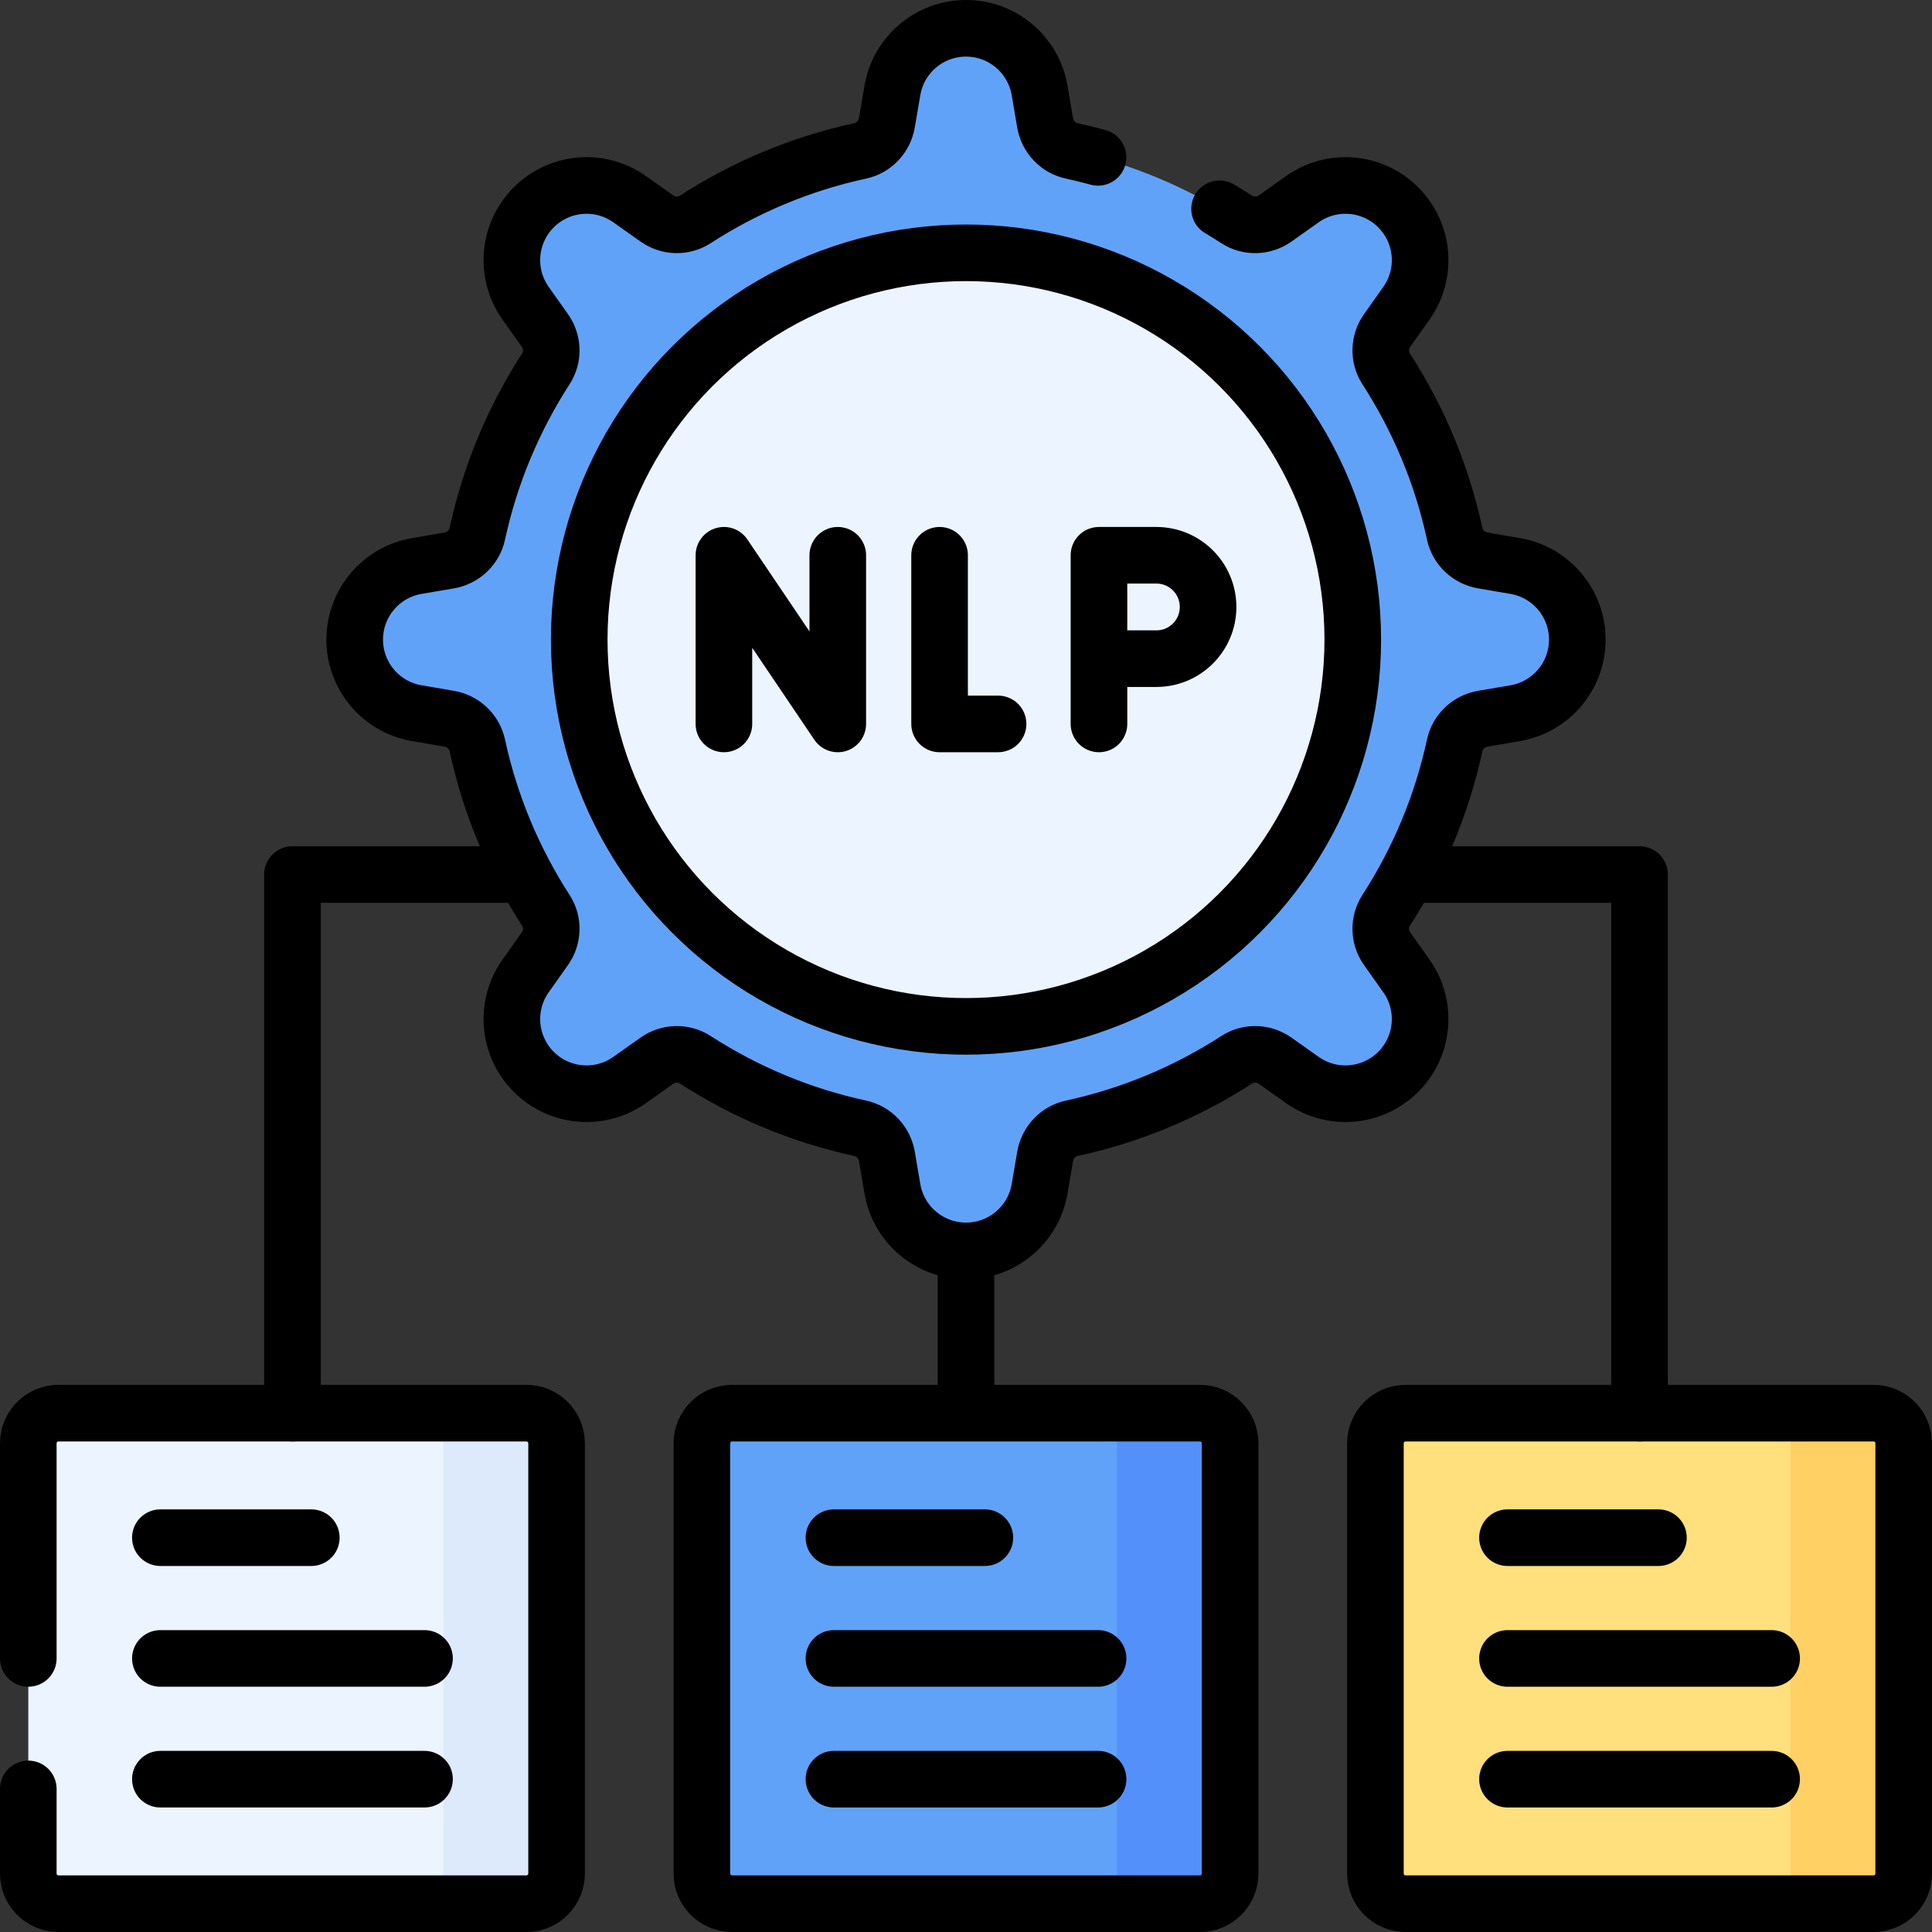 <?xml version="1.0" encoding="UTF-8"?>
<svg xmlns="http://www.w3.org/2000/svg" xmlns:xlink="http://www.w3.org/1999/xlink" version="1.1" id="Capa_1" x="0px" y="0px" viewBox="0 0 512 512" style="enable-background:new 0 0 512 512;" xml:space="preserve" width="512" height="512">
<rect x="0" y="0" width="512" height="512" fill="#333333" stroke="none"/>
<g>
	<path style="fill:#61A2F9;" d="M418,169.5L418,169.5c0-9.641-6.949-17.878-16.452-19.502l-8.569-1.464&#10;&#9;&#9;c-3.691-0.631-6.682-3.412-7.474-7.072c-3.416-15.796-9.652-30.555-18.16-43.714c-2.013-3.113-1.878-7.151,0.264-10.176l5.099-7.2&#10;&#9;&#9;c5.572-7.868,4.661-18.606-2.156-25.424l0,0c-6.817-6.817-17.556-7.728-25.424-2.156l-7.2,5.099&#10;&#9;&#9;c-3.025,2.142-7.063,2.277-10.176,0.264c-13.16-8.508-27.918-14.744-43.714-18.16c-3.66-0.791-6.441-3.782-7.072-7.474&#10;&#9;&#9;l-1.464-8.569C273.878,14.449,265.641,7.5,256,7.5h0c-9.641,0-17.878,6.949-19.502,16.452l-1.464,8.569&#10;&#9;&#9;c-0.631,3.691-3.412,6.682-7.072,7.474c-15.796,3.415-30.555,9.652-43.714,18.16c-3.113,2.013-7.151,1.878-10.176-0.264l-7.2-5.099&#10;&#9;&#9;c-7.868-5.572-18.606-4.661-25.424,2.156l0,0c-6.817,6.817-7.728,17.556-2.156,25.424l5.099,7.2&#10;&#9;&#9;c2.142,3.025,2.277,7.063,0.264,10.176c-8.508,13.16-14.744,27.918-18.16,43.714c-0.791,3.66-3.782,6.441-7.474,7.072l-8.569,1.464&#10;&#9;&#9;C100.949,151.622,94,159.859,94,169.5v0c0,9.641,6.949,17.878,16.452,19.502l8.569,1.464c3.691,0.631,6.682,3.412,7.474,7.072&#10;&#9;&#9;c3.415,15.796,9.652,30.554,18.16,43.714c2.013,3.113,1.878,7.151-0.264,10.176l-5.098,7.2c-5.572,7.868-4.661,18.606,2.156,25.424&#10;&#9;&#9;h0c6.817,6.817,17.556,7.728,25.424,2.156l7.2-5.099c3.025-2.142,7.063-2.277,10.176-0.264c13.16,8.508,27.918,14.744,43.714,18.16&#10;&#9;&#9;c3.66,0.791,6.441,3.782,7.072,7.474l1.464,8.569c1.624,9.503,9.861,16.452,19.502,16.452h0c9.641,0,17.878-6.949,19.502-16.452&#10;&#9;&#9;l1.464-8.569c0.631-3.691,3.412-6.682,7.072-7.474c15.796-3.415,30.555-9.652,43.714-18.16c3.113-2.013,7.151-1.878,10.176,0.264&#10;&#9;&#9;l7.2,5.099c7.868,5.572,18.606,4.661,25.424-2.156l0,0c6.817-6.817,7.728-17.556,2.156-25.424l-5.099-7.2&#10;&#9;&#9;c-2.142-3.025-2.277-7.063-0.264-10.176c8.508-13.16,14.744-27.918,18.16-43.714c0.791-3.66,3.782-6.441,7.474-7.072l8.569-1.464&#10;&#9;&#9;C411.051,187.378,418,179.141,418,169.5z"/>
	<circle style="fill:#ECF4FF;" cx="256" cy="169.5" r="102.5"/>
	<path style="fill:#ECF4FF;" d="M139.5,504.5h-124c-4.418,0-8-3.582-8-8v-114c0-4.418,3.582-8,8-8h124c4.418,0,8,3.582,8,8v114&#10;&#9;&#9;C147.5,500.918,143.918,504.5,139.5,504.5z"/>
	<path style="fill:#DDEAFB;" d="M139.5,374.5h-30c4.418,0,8,3.582,8,8v114c0,4.418-3.582,8-8,8h30c4.418,0,8-3.582,8-8v-114&#10;&#9;&#9;C147.5,378.082,143.918,374.5,139.5,374.5z"/>
	<path style="fill:#61A2F9;" d="M318,504.5H194c-4.418,0-8-3.582-8-8v-114c0-4.418,3.582-8,8-8h124c4.418,0,8,3.582,8,8v114&#10;&#9;&#9;C326,500.918,322.418,504.5,318,504.5z"/>
	<path style="fill:#5490F9;" d="M318,374.5h-30c4.418,0,8,3.582,8,8v114c0,4.418-3.582,8-8,8h30c4.418,0,8-3.582,8-8v-114&#10;&#9;&#9;C326,378.082,322.418,374.5,318,374.5z"/>
	<path style="fill:#FFE07D;" d="M496.5,504.5h-124c-4.418,0-8-3.582-8-8v-114c0-4.418,3.582-8,8-8h124c4.418,0,8,3.582,8,8v114&#10;&#9;&#9;C504.5,500.918,500.918,504.5,496.5,504.5z"/>
	<path style="fill:#FFD064;" d="M496.5,374.5h-30c4.418,0,8,3.582,8,8v114c0,4.418-3.582,8-8,8h30c4.418,0,8-3.582,8-8v-114&#10;&#9;&#9;C504.5,378.082,500.918,374.5,496.5,374.5z"/>
	<g>
		<path style="fill:none;stroke:#000000;stroke-width:15;stroke-linecap:round;stroke-linejoin:round;stroke-miterlimit:10;" d="&#10;&#9;&#9;&#9;M290.988,41.697c-2.293-0.628-4.61-1.196-6.95-1.702c-3.66-0.791-6.441-3.782-7.072-7.474l-1.464-8.569&#10;&#9;&#9;&#9;C273.878,14.449,265.641,7.5,256,7.5h0c-9.641,0-17.878,6.949-19.502,16.452l-1.464,8.569c-0.631,3.691-3.412,6.682-7.072,7.474&#10;&#9;&#9;&#9;c-15.796,3.415-30.555,9.652-43.714,18.16c-3.113,2.013-7.151,1.878-10.176-0.264l-7.2-5.099&#10;&#9;&#9;&#9;c-7.868-5.572-18.606-4.661-25.424,2.156l0,0c-6.817,6.817-7.728,17.556-2.156,25.424l5.099,7.2&#10;&#9;&#9;&#9;c2.142,3.025,2.277,7.063,0.264,10.176c-8.508,13.16-14.744,27.918-18.16,43.714c-0.791,3.66-3.782,6.441-7.474,7.072&#10;&#9;&#9;&#9;l-8.569,1.464C100.949,151.622,94,159.859,94,169.5v0c0,9.641,6.949,17.878,16.452,19.502l8.569,1.464&#10;&#9;&#9;&#9;c3.691,0.631,6.682,3.412,7.474,7.072c3.415,15.796,9.652,30.554,18.16,43.714c2.013,3.113,1.878,7.151-0.264,10.176l-5.098,7.2&#10;&#9;&#9;&#9;c-5.572,7.868-4.661,18.606,2.156,25.424h0c6.817,6.817,17.556,7.728,25.424,2.156l7.2-5.099&#10;&#9;&#9;&#9;c3.025-2.142,7.063-2.277,10.176-0.264c13.16,8.508,27.918,14.744,43.714,18.16c3.66,0.791,6.441,3.782,7.072,7.474l1.464,8.569&#10;&#9;&#9;&#9;c1.624,9.503,9.861,16.452,19.502,16.452h0c9.641,0,17.878-6.949,19.502-16.452l1.464-8.569c0.631-3.691,3.412-6.682,7.072-7.474&#10;&#9;&#9;&#9;c15.796-3.415,30.555-9.652,43.714-18.16c3.113-2.013,7.151-1.878,10.176,0.264l7.2,5.099c7.868,5.572,18.606,4.661,25.424-2.156&#10;&#9;&#9;&#9;l0,0c6.817-6.817,7.728-17.556,2.156-25.424l-5.099-7.2c-2.142-3.025-2.277-7.063-0.264-10.176&#10;&#9;&#9;&#9;c8.508-13.16,14.744-27.918,18.16-43.714c0.791-3.66,3.782-6.441,7.474-7.072l8.569-1.464C411.051,187.378,418,179.141,418,169.5&#10;&#9;&#9;&#9;v0c0-9.641-6.949-17.878-16.452-19.502l-8.569-1.464c-3.691-0.631-6.682-3.412-7.474-7.072&#10;&#9;&#9;&#9;c-3.416-15.796-9.652-30.555-18.16-43.714c-2.013-3.113-1.878-7.151,0.264-10.176l5.099-7.2&#10;&#9;&#9;&#9;c5.572-7.868,4.661-18.606-2.156-25.424l0,0c-6.817-6.817-17.556-7.728-25.424-2.156l-7.2,5.099&#10;&#9;&#9;&#9;c-3.025,2.142-7.063,2.277-10.176,0.264c-1.498-0.968-3.017-1.908-4.555-2.816"/>
		<path style="fill:none;stroke:#000000;stroke-width:15;stroke-linecap:round;stroke-linejoin:round;stroke-miterlimit:10;" d="&#10;&#9;&#9;&#9;M7.5,439.5v-57c0-4.418,3.582-8,8-8h124c4.418,0,8,3.582,8,8v114c0,4.418-3.582,8-8,8h-124c-4.418,0-8-3.582-8-8v-22.419"/>
		<g>
			
				<line style="fill:none;stroke:#000000;stroke-width:15;stroke-linecap:round;stroke-linejoin:round;stroke-miterlimit:10;" x1="42.5" y1="407.5" x2="82.5" y2="407.5"/>
			
				<line style="fill:none;stroke:#000000;stroke-width:15;stroke-linecap:round;stroke-linejoin:round;stroke-miterlimit:10;" x1="42.5" y1="439.5" x2="112.5" y2="439.5"/>
			
				<line style="fill:none;stroke:#000000;stroke-width:15;stroke-linecap:round;stroke-linejoin:round;stroke-miterlimit:10;" x1="42.5" y1="471.5" x2="112.5" y2="471.5"/>
		</g>
		<path style="fill:none;stroke:#000000;stroke-width:15;stroke-linecap:round;stroke-linejoin:round;stroke-miterlimit:10;" d="&#10;&#9;&#9;&#9;M318,504.5H194c-4.418,0-8-3.582-8-8v-114c0-4.418,3.582-8,8-8h124c4.418,0,8,3.582,8,8v114C326,500.918,322.418,504.5,318,504.5z&#10;&#9;&#9;&#9;"/>
		<g>
			
				<line style="fill:none;stroke:#000000;stroke-width:15;stroke-linecap:round;stroke-linejoin:round;stroke-miterlimit:10;" x1="221" y1="407.5" x2="261" y2="407.5"/>
			
				<line style="fill:none;stroke:#000000;stroke-width:15;stroke-linecap:round;stroke-linejoin:round;stroke-miterlimit:10;" x1="221" y1="439.5" x2="291" y2="439.5"/>
			
				<line style="fill:none;stroke:#000000;stroke-width:15;stroke-linecap:round;stroke-linejoin:round;stroke-miterlimit:10;" x1="221" y1="471.5" x2="291" y2="471.5"/>
		</g>
		<path style="fill:none;stroke:#000000;stroke-width:15;stroke-linecap:round;stroke-linejoin:round;stroke-miterlimit:10;" d="&#10;&#9;&#9;&#9;M496.5,504.5h-124c-4.418,0-8-3.582-8-8v-114c0-4.418,3.582-8,8-8h124c4.418,0,8,3.582,8,8v114&#10;&#9;&#9;&#9;C504.5,500.918,500.918,504.5,496.5,504.5z"/>
		<g>
			
				<line style="fill:none;stroke:#000000;stroke-width:15;stroke-linecap:round;stroke-linejoin:round;stroke-miterlimit:10;" x1="399.5" y1="407.5" x2="439.5" y2="407.5"/>
			
				<line style="fill:none;stroke:#000000;stroke-width:15;stroke-linecap:round;stroke-linejoin:round;stroke-miterlimit:10;" x1="399.5" y1="439.5" x2="469.5" y2="439.5"/>
			
				<line style="fill:none;stroke:#000000;stroke-width:15;stroke-linecap:round;stroke-linejoin:round;stroke-miterlimit:10;" x1="399.5" y1="471.5" x2="469.5" y2="471.5"/>
		</g>
		<g>
			
				<polyline style="fill:none;stroke:#000000;stroke-width:15;stroke-linecap:round;stroke-linejoin:round;stroke-miterlimit:10;" points="&#10;&#9;&#9;&#9;&#9;191.845,191.847 191.845,147.153 222.02,191.847 222.02,147.153 &#9;&#9;&#9;"/>
			
				<polyline style="fill:none;stroke:#000000;stroke-width:15;stroke-linecap:round;stroke-linejoin:round;stroke-miterlimit:10;" points="&#10;&#9;&#9;&#9;&#9;249,147.153 249,191.847 264.5,191.847 &#9;&#9;&#9;"/>
			<path style="fill:none;stroke:#000000;stroke-width:15;stroke-linecap:round;stroke-linejoin:round;stroke-miterlimit:10;" d="&#10;&#9;&#9;&#9;&#9;M291.237,191.847v-44.694h15.218c7.566,0,13.7,6.134,13.7,13.7v0c0,7.566-6.134,13.7-13.7,13.7h-14.14"/>
		</g>
		
			<circle style="fill:none;stroke:#000000;stroke-width:15;stroke-linecap:round;stroke-linejoin:round;stroke-miterlimit:10;" cx="256" cy="169.5" r="102.5"/>
		<g>
			
				<line style="fill:none;stroke:#000000;stroke-width:15;stroke-linecap:round;stroke-linejoin:round;stroke-miterlimit:10;" x1="256" y1="332.833" x2="256" y2="371.333"/>
			<g>
				
					<polyline style="fill:none;stroke:#000000;stroke-width:15;stroke-linecap:round;stroke-linejoin:round;stroke-miterlimit:10;" points="&#10;&#9;&#9;&#9;&#9;&#9;137.787,231.767 77.5,231.767 77.5,374.5 &#9;&#9;&#9;&#9;"/>
				
					<polyline style="fill:none;stroke:#000000;stroke-width:15;stroke-linecap:round;stroke-linejoin:round;stroke-miterlimit:10;" points="&#10;&#9;&#9;&#9;&#9;&#9;434.5,374.5 434.5,231.767 374.667,231.767 &#9;&#9;&#9;&#9;"/>
			</g>
		</g>
	</g>
</g>















</svg>
